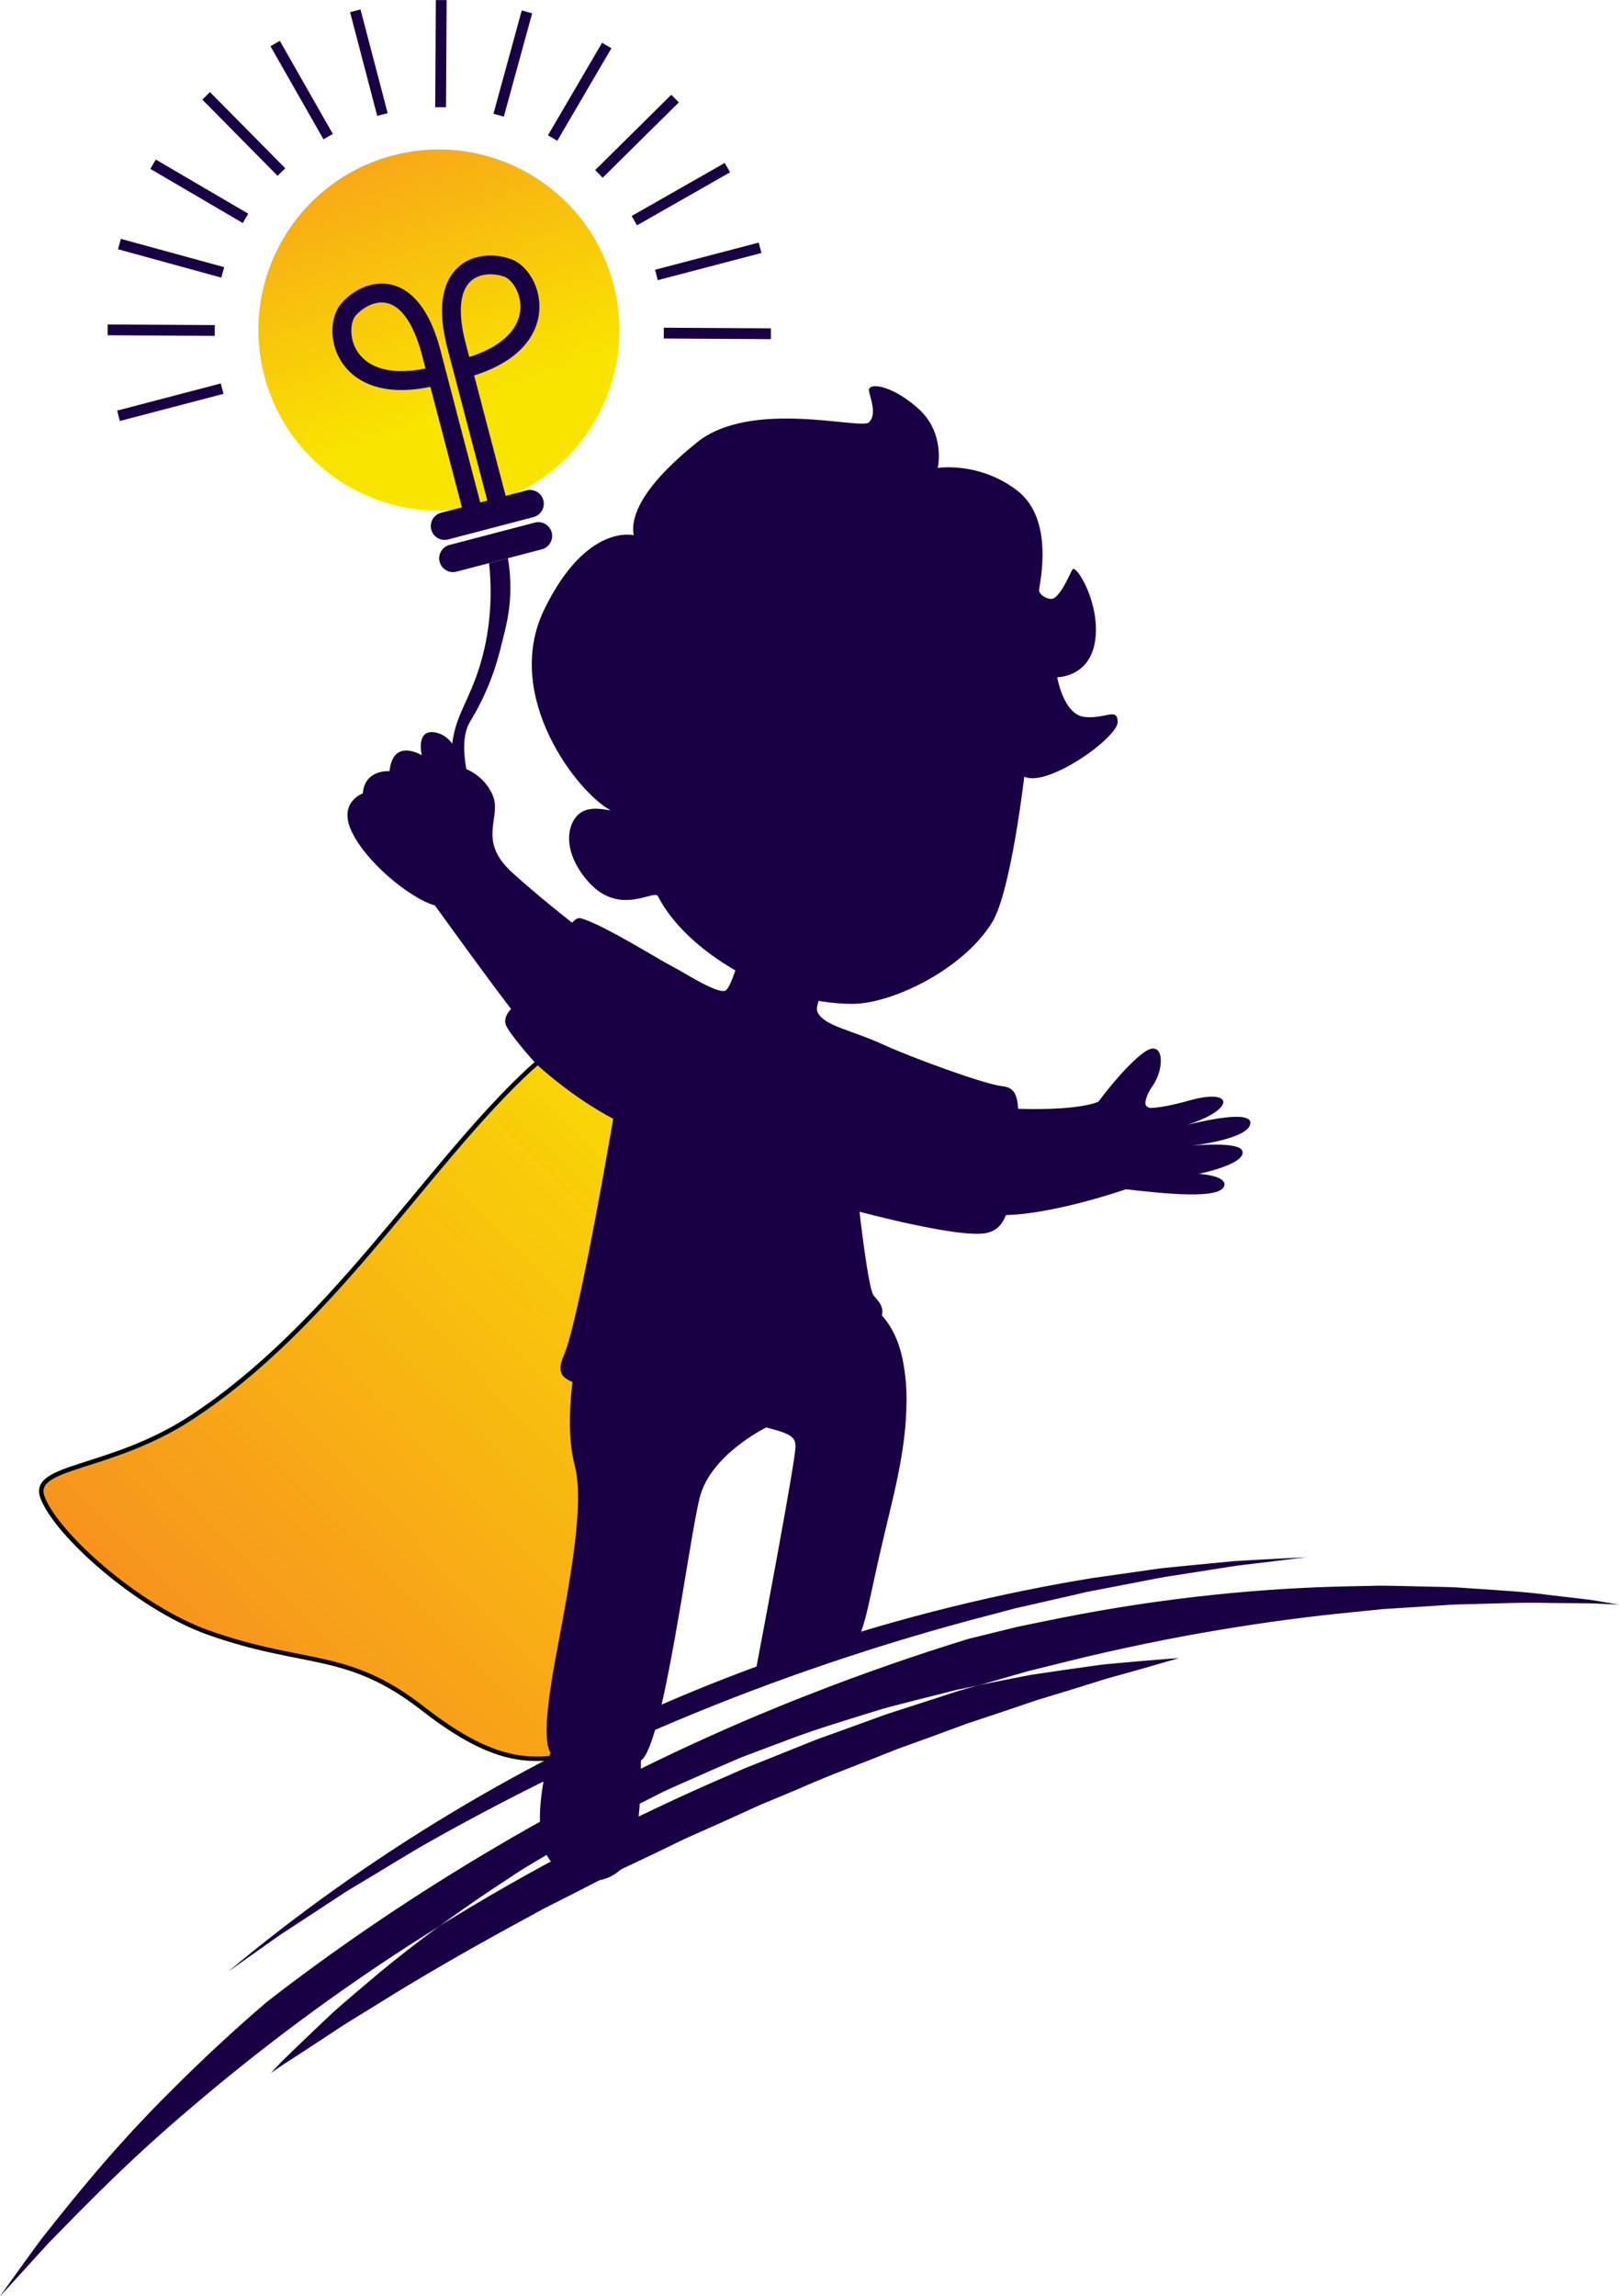 <svg xmlns="http://www.w3.org/2000/svg" xmlns:xlink="http://www.w3.org/1999/xlink" id="Layer_2" data-name="Layer 2" viewBox="0 0 364.2 516.35"><defs><style>      .cls-1 {        fill: url(#linear-gradient);        fill-rule: evenodd;      }      .cls-2 {        fill: #190044;      }      .cls-3 {        fill: url(#linear-gradient-2);        stroke: #000;        stroke-miterlimit: 10;      }    </style><linearGradient id="linear-gradient" x1="105.11" y1="91.68" x2="77.21" y2="15.43" gradientUnits="userSpaceOnUse"><stop offset="0" stop-color="#f9e400"></stop><stop offset="1" stop-color="#f7931e"></stop><stop offset="1" stop-color="#231f20"></stop></linearGradient><linearGradient id="linear-gradient-2" x1="185.21" y1="250.33" x2="52.02" y2="382.27" xlink:href="#linear-gradient"></linearGradient></defs><g id="Layer_1-2" data-name="Layer 1"><g><path class="cls-1" d="M88.44,34.94c21.69-5.68,43.88,7.3,49.56,28.99,5.68,21.69-7.3,43.88-29,49.55-21.69,5.68-43.88-7.3-49.55-28.99-5.68-21.69,7.3-43.88,28.99-49.56"></path><g><path class="cls-2" d="M104.77,77.27l.79,3.01c2.14-.69,3.94-1.49,5.42-2.36,1.77-1.05,3.1-2.21,4.06-3.4,.65-.81,1.12-1.64,1.44-2.46,.35-.89,.54-1.79,.58-2.65,.04-.8-.03-1.58-.19-2.32-.17-.79-.46-1.54-.81-2.21-.36-.69-.8-1.28-1.27-1.75-.45-.44-.92-.77-1.38-.93-.78-.27-1.67-.46-2.59-.51-.82-.04-1.67,.02-2.48,.23-.44,.11-.88,.28-1.3,.5-.38,.2-.74,.44-1.07,.74-.36,.31-.69,.7-.98,1.14-.27,.43-.52,.92-.72,1.48-.45,1.26-.67,2.86-.59,4.86,.08,1.85,.41,4.05,1.09,6.62m-9.05,5.59l-.79-3.01c-.67-2.58-1.45-4.65-2.3-6.31-.91-1.78-1.89-3.06-2.89-3.94-.45-.39-.9-.7-1.35-.94-.47-.25-.95-.42-1.41-.52-.43-.09-.87-.13-1.29-.12-.46,.02-.92,.09-1.37,.21-.81,.21-1.58,.56-2.28,1.01-.78,.49-1.46,1.09-2.01,1.71-.32,.36-.57,.87-.75,1.48-.18,.64-.27,1.37-.25,2.15,.02,.75,.14,1.54,.37,2.32,.22,.72,.54,1.44,.97,2.11,.47,.73,1.07,1.42,1.81,2.02,.69,.56,1.51,1.05,2.47,1.44,1.42,.58,3.14,.93,5.2,.98,1.72,.04,3.68-.14,5.88-.59Zm24.6,34.66l-19.21,5.03c-1.65,.43-2.65,2.14-2.22,3.79s2.14,2.65,3.79,2.22l19.21-5.03c1.65-.43,2.65-2.14,2.22-3.79-.43-1.65-2.14-2.65-3.79-2.22Zm-16.44-3.52l-7.07-27.01c-2.67,.56-5.06,.77-7.19,.72-2.55-.07-4.74-.54-6.58-1.29-1.37-.56-2.56-1.28-3.57-2.1-1.1-.9-1.99-1.93-2.69-3.02-.64-1.01-1.13-2.08-1.45-3.16-.35-1.16-.53-2.33-.56-3.44-.03-1.28,.14-2.52,.49-3.62,.35-1.13,.89-2.14,1.58-2.92,.81-.92,1.82-1.81,2.97-2.53,1.05-.66,2.21-1.2,3.44-1.52,.75-.2,1.54-.32,2.33-.34,.76-.02,1.54,.04,2.31,.21,.81,.18,1.63,.47,2.44,.89,.76,.39,1.51,.9,2.23,1.54,1.35,1.18,2.63,2.82,3.78,5.01,1.03,1.98,1.97,4.4,2.74,7.36l8.95,34.21,1.58-.41v-.05s-8.95-34.15-8.95-34.15c-.77-2.96-1.15-5.53-1.22-7.76-.07-2.47,.25-4.53,.84-6.22,.32-.91,.73-1.72,1.19-2.43,.5-.76,1.07-1.42,1.7-1.97,.59-.53,1.23-.96,1.9-1.31,.71-.38,1.46-.66,2.21-.85,1.23-.32,2.51-.42,3.75-.36,1.36,.07,2.67,.35,3.82,.75,.99,.35,1.95,.96,2.81,1.77,.84,.79,1.59,1.79,2.19,2.92,.52,.98,.94,2.09,1.2,3.27,.24,1.1,.35,2.27,.28,3.47-.07,1.29-.34,2.62-.86,3.95-.48,1.21-1.16,2.42-2.08,3.58-1.24,1.55-2.91,3.04-5.11,4.35-1.82,1.09-4.01,2.08-6.62,2.9l7.09,27.07,4.69-1.23c1.65-.43,3.36,.56,3.79,2.22s-.57,3.36-2.22,3.79l-19.21,5.03c-1.65,.43-3.36-.56-3.79-2.22s.56-3.36,2.22-3.79l4.68-1.23v-.05Z"></path><path class="cls-2" d="M112.1,200.12c-11.85-18.91-11.78-30.62-9.17-37.97,1.54-4.35,4.62-8.99,6.35-17.78,1.43-7.27,1.19-13.51,.74-17.74,1.41-.37,2.83-.74,4.24-1.11,.33,1.97,.65,4.76,.52,8.11-.15,4.11-.91,7.12-1.88,11-.61,2.44-1.44,5.7-3.09,9.68-1.84,4.43-3.72,7.38-4.12,8.06-2.45,4.19-2.25,13.71,8.93,36.88l-2.51,.86Z"></path></g><path class="cls-2" d="M72.77,31.33l-11.93-20.94,2.11-1.2,11.93,20.94c-.71,.38-1.42,.78-2.11,1.2m-10.31,8.22l-16.95-17.15,1.72-1.7,16.94,17.14c-.59,.55-1.16,1.12-1.72,1.7Zm-7.83,10.61l-20.81-12.18,1.23-2.1,20.81,12.18c-.43,.69-.84,1.39-1.23,2.1Zm-4.83,12.27l-23.25-6.38,.64-2.34,23.25,6.37c-.24,.77-.45,1.55-.64,2.34Zm-1.48,13.1l-24.1-.14v-2.43s24.11,.14,24.11,.14c-.02,.81-.03,1.62-.01,2.43Zm1.97,13.03l-23.33,6.11-.61-2.34,23.33-6.11c.09,.39,.19,.78,.29,1.18s.21,.78,.32,1.17Zm99.03-14.87l24.1,.14v2.43s-24.11-.14-24.11-.14c.02-.81,.03-1.61,.01-2.43Zm-1.97-13.03l23.33-6.11,.61,2.34-23.33,6.11c-.09-.39-.19-.78-.29-1.18s-.21-.78-.32-1.17Zm-5.26-12.09l20.94-11.93,1.2,2.11-20.94,11.93c-.38-.72-.78-1.42-1.2-2.11Zm-8.22-10.31l17.14-16.95,1.7,1.72-17.14,16.94c-.55-.59-1.12-1.16-1.7-1.72Zm-10.61-7.83l12.18-20.81,2.1,1.23-12.18,20.81c-.69-.43-1.39-.83-2.1-1.23Zm-12.26-4.83l6.37-23.25,2.34,.64-6.37,23.24c-.77-.23-1.56-.45-2.34-.64Zm-13.1-1.48l.14-24.1h2.43s-.14,24.11-.14,24.11c-.81-.02-1.62-.03-2.43-.01ZM81.1,2.13l6.11,23.33c-.39,.09-.78,.19-1.18,.29s-.78,.21-1.17,.32l-6.11-23.33,2.34-.61Z"></path><path class="cls-3" d="M159.57,224.46c0-.08-19.73-3.92-42.22,17.72-22.48,21.64-43.24,56.31-74.36,76.62-18.24,11.9-36.11,10.58-33.44,17.86,3.05,8.3,21.47,24.78,37.18,30.4,21.78,7.79,31.26,3.79,48.36,17.11,17.09,13.33,25.4,12.26,36.47,9.82l28.01-169.53Z"></path><g><path class="cls-2" d="M0,516.35s.84-1.18,2.44-3.41c1.62-2.22,3.94-5.55,7.08-9.74,6.5-8.18,15.9-20.15,29.29-33.38,6.26-6.28,13.33-12.9,21.2-19.65,14.55-11.29,30.58-22.29,47.78-32.61,21.26-12.76,42.62-23.44,63.06-32.02,3.76-1.58,7.49-3.09,11.19-4.52,12.44-4.88,24.44-9,35.75-12.48,.51-.13,1.03-.26,1.54-.38,3.18-.78,6.32-1.56,9.42-2.32,3.13-.67,6.23-1.28,9.29-1.9,24.49-4.91,46.94-6.88,65.73-7.24,2.35-.05,4.64-.1,6.88-.14,2.24,.01,4.41,.08,6.53,.12,2.11,.05,4.17,.1,6.16,.14,1.99,.04,3.91,.08,5.77,.23,7.44,.52,13.83,.85,19.03,1.57,2.6,.3,4.9,.57,6.9,.81,1,.12,1.92,.23,2.76,.33,.84,.13,1.6,.26,2.28,.37,2.71,.45,4.14,.69,4.14,.69,0,0-1.44-.06-4.18-.19-.69-.03-1.45-.07-2.3-.1-.85,0-1.77-.01-2.78-.02-2.01-.02-4.32-.04-6.93-.06-5.2-.17-11.58,.14-18.95,.31-1.84,.01-3.75,.16-5.71,.29-1.97,.13-3.99,.26-6.08,.39-2.08,.14-4.23,.25-6.42,.41-2.19,.22-4.45,.45-6.75,.69-18.43,1.8-40.24,5.18-63.93,11.03-2.96,.73-5.96,1.48-8.98,2.23-3,.86-6.04,1.73-9.11,2.61-.65,.18-1.3,.37-1.96,.56-1.61,.33-3.24,.66-4.91,1.01-2.97,.75-6.03,1.52-9.19,2.32-1.58,.41-3.18,.82-4.81,1.24-.81,.22-1.63,.41-2.45,.65-.81,.25-1.63,.5-2.45,.75-6.57,2.06-13.53,4.09-20.52,6.83-1.76,.66-3.53,1.32-5.32,1.99-.89,.34-1.79,.68-2.69,1.02l-1.35,.52-1.33,.57c-3.56,1.54-7.16,3.11-10.8,4.73-1.81,.82-3.64,1.59-5.41,2.45-1.75,.89-3.5,1.77-5.22,2.65-3.45,1.76-6.85,3.51-10.17,5.25-3.27,1.85-6.44,3.73-9.55,5.56-3.09,1.86-6.18,3.57-9.02,5.53-5.8,3.75-11.19,7.48-16.13,11.1-1.3,.81-2.58,1.61-3.85,2.42-20.61,13.06-38.1,26.5-52.17,38.55-14.18,11.96-24.58,22.85-31.88,30.28-7.02,7.7-10.91,11.97-10.91,11.97"></path><path class="cls-2" d="M60.84,466.26s.55-.59,1.58-1.7c.51-.57,1.18-1.22,1.98-2,.8-.77,1.72-1.67,2.76-2.67,2.08-2,4.64-4.45,7.64-7.27,3.06-2.74,6.66-5.74,10.62-9.1,3.99-3.29,8.46-6.79,13.38-10.39,19.67-12.22,42.01-24.03,66.26-34.41,.8-.36,1.61-.71,2.41-1.07,.81-.33,1.63-.65,2.44-.97,1.62-.65,3.24-1.29,4.85-1.94,3.23-1.27,6.41-2.62,9.61-3.83,3.22-1.16,6.42-2.31,9.59-3.46,1.58-.58,3.16-1.15,4.73-1.72,1.57-.57,3.17-1.03,4.74-1.56,3.15-1.02,6.28-2.03,9.38-3.03,.77-.25,1.55-.51,2.32-.76,.77-.25,1.55-.45,2.33-.68,.89-.25,1.78-.51,2.67-.76,4.15-.84,8.08-1.61,11.75-2.32,5.14-.78,9.78-1.44,13.86-2,1.02-.13,2-.3,2.95-.38,.95-.09,1.87-.17,2.75-.26,1.75-.16,3.36-.3,4.8-.43,2.88-.23,5.11-.42,6.63-.54,1.51-.13,2.32-.14,2.32-.14,0,0-.77,.19-2.23,.63-1.46,.42-3.62,1.05-6.39,1.84-1.39,.39-2.93,.82-4.61,1.29-.84,.23-1.72,.47-2.63,.73-.91,.25-1.85,.57-2.83,.87-3.9,1.23-8.33,2.6-13.23,4.06-4.85,1.67-10.16,3.45-15.85,5.33-2.82,1.04-5.73,2.11-8.73,3.21-1.5,.54-3.02,1.09-4.57,1.65-.77,.28-1.55,.54-2.33,.84-.77,.31-1.55,.62-2.33,.93-5.21,2.11-10.69,4.12-16.24,6.46-1.11,.47-2.22,.94-3.33,1.44-1.69,.71-3.39,1.42-5.1,2.14-.86,.35-1.72,.71-2.59,1.07l-1.3,.54-1.28,.59c-3.43,1.58-6.92,3.15-10.46,4.73-1.76,.8-3.54,1.54-5.28,2.35-1.72,.84-3.43,1.67-5.13,2.49-3.4,1.64-6.76,3.23-10.07,4.78-3.25,1.67-6.44,3.31-9.57,4.91-3.12,1.62-6.26,3.07-9.17,4.75-11.85,6.37-22.39,12.42-31.12,17.75-4.33,2.72-8.32,5.1-11.76,7.27-3.39,2.26-6.33,4.18-8.74,5.75-1.21,.78-2.29,1.48-3.22,2.08-.94,.6-1.73,1.1-2.35,1.55-1.25,.86-1.9,1.32-1.9,1.32"></path><path class="cls-2" d="M294.11,350.14c-1.28,.14-2.56,.31-3.84,.47-3.01,.36-6.06,.73-9.14,1.11-3.08,.32-6.17,.86-9.3,1.35-3.12,.49-6.28,.98-9.46,1.48-3.17,.54-6.35,1.22-9.57,1.82-1.61,.31-3.22,.62-4.84,.93-1.62,.31-3.25,.6-4.87,1-3.24,.74-6.5,1.49-9.78,2.24-1.64,.37-3.29,.75-4.95,1.12-1.64,.43-3.28,.87-4.93,1.31-25.7,6.63-49.68,14.92-71.03,23.88-.6,.25-1.2,.51-1.8,.76-21.82,9.22-40.86,19.04-56.51,27.98-3.87,2.3-7.53,4.54-11.02,6.64-1.74,1.05-3.44,2.07-5.08,3.05-1.6,1.05-3.15,2.07-4.65,3.05-3.01,1.97-5.8,3.8-8.38,5.49-2.61,1.64-4.85,3.35-6.93,4.79-2.61,1.84-4.85,3.42-6.69,4.73,15.05-12.6,31.98-24.74,50.4-35.8,17.28-10.37,34.75-19.1,51.8-26.25,8.48-3.56,16.86-6.73,25.06-9.52,24.66-8.49,47.6-13.73,67-16.9,4.86-.69,9.49-1.36,13.88-1.98,.55-.08,1.09-.15,1.63-.23,.54-.05,1.08-.11,1.62-.16,1.07-.11,2.12-.21,3.16-.32,2.07-.2,4.08-.4,6.02-.59,1.94-.19,3.81-.37,5.61-.54,1.81-.12,3.55-.2,5.22-.3,3.33-.18,6.37-.34,9.11-.48,.78-.05,1.53-.09,2.26-.11"></path></g><path class="cls-2" d="M148.01,201.53c-.84-1.64-8.7,4.71-15.72-3.32-5.78-6.61-4.86-12.72-2.1-15.14,2.36-2.06,6.16-.89,7.18-.86-7.33-3.84-24.42-25.6-14.96-45.11,9.46-19.52,20.15-16.74,20.15-16.74-.81-4.27,2.04-11.09,14.25-20.9,12.21-9.81,36.84-2.77,38.65-4.48,1.81-1.71,.43-5.12,.02-7.04-.41-1.92,4.68-1.71,10.99,3.84,6.31,5.55,4.48,13.44,4.48,13.44,0,0,9.36-1.49,17.91,5.12s4.88,21.33,4.88,22.4,2.39,2.49,3.46,1.71c1.92-1.4,3.42-5.41,4.07-6.4,.82-1.24,6.31,7.68,5.09,16-1.22,8.32-8.54,8.23-8.54,8.23,0,0,1.42,8.45,6.16,8.94,4.74,.5,7.37-2.24,7.45,1.1,.08,3.54-15.81,14.82-21.02,12.33,0,0-2.98,25.83-7.21,32.73-6.58,10.73-22.67,18.36-31.45,18.36-17.9,0-37.45-11.86-43.73-24.19Z"></path><path class="cls-2" d="M178.94,325.23c0-.22,.04-.74-.22-1.3-.72-1.52-3.1-2.04-6.32-2.95,0,0-12.53,6.03-15,15.79-2.47,9.77-8.22,55.82-13.19,59.08-4.98,3.26-13.97,1.67-18.24,0-2.67-1.04-4.08-3.04-2.07-16.68,1.78-12.11,8.29-38.66,5.39-49.64-2.9-10.99,.83-26.45,.83-26.45,0,0,42.03,5.02,62.27-11.18,0,0,8.73,1.9,10.87,14.92,.35,2.11,.57,3.93,.63,5.86,.43,12.87-3.18,24.28-6.18,37.63-3.31,14.74-3.59,18.98-7.69,21.1,0,0-1.34,.69-12.96,2.16h0c-.46,.24-.94,.48-1.44,.72-2.01,.95-3.96,1.65-5.76,2.16,1.83-9.64,9-47.51,9.1-51.21Z"></path><path class="cls-2" d="M144.14,394.38s.6,18.51-2.95,24.09c-4.9,7.7-16.13,4.5-18.66-2.35-2.27-6.16-.46-15.75,.9-20.74,1.36-4.99,6.31-9.54,6.31-9.54,0,0,11.18,8.99,14.39,8.54Z"></path><path class="cls-2" d="M226.1,249.21s14.86,.94,20.97-1.45c0,0,5.72-7.82,10.26-11.11,4.54-3.29,4.8,3.52,1.92,7.59-1.15,1.62-1.51,2.9-1.6,3.73-.07,.63,.51,1.17,1.26,1.16,1.32-.03,3.92-.34,8.72-1.69,9.85-2.78,10.53,1.95-.65,5.53,0,0,14.3-3.78,14.3-.5,0,3.68-13.14,5.14-13.14,5.14,0,0,10.49-1.01,11.31,1.14,1.14,3-9.78,5.21-9.78,5.21,0,0,6.39,.35,5.73,2.69-.88,3.13-13.5,1.75-22.13,.78,0,0-19.01,6.64-30.2,5.74,0,0,3.57-20.99,3.01-23.97Z"></path><path class="cls-2" d="M193.36,272.48s22.66,6.08,28.53,4.78c4.38-.97,5.45-4.91,6.47-16.39,1.03-11.48,1.5-16.17-2.76-16.6-4.26-.43-21.16-6.74-26.39-9.15-7.66-3.54-13.53-4.31-15.21-7.35-.76-1.38,.53-2.24,.6-6.16,0,0-9.81,2.68-18.44-5.73,0,0-1.61,5.63-2.77,6.74-1.43,1.37-9.42-3.92-12.03-5.23-2.95-1.48-15.29-9.28-20.51-10.85-2.24-.67-2.44,2.9-10.21,9.3-7.78,6.4-5.43,12.63-4.26,9.87,0,0-3.59,2.26-2.54,4.86,.77,1.91,6.3,8.26,7.16,9.03,9.07,8.11,16.94,11.96,16.94,11.96,0,0-7.63,45.19-11.1,53.2-2.71,6.26,1.46,6.78,18.63,8.6,12.81,1.36,30.65-2.63,44.08-9.89,13.43-7.26,8.08-10.56,6.91-12.26-1.17-1.71-3.11-18.72-3.11-18.72Z"></path><path class="cls-2" d="M132.34,210.27s-8.93-6.65-17.08-14.03-2.23-12.43-4.45-17.48c-2.22-5.05-7.04-6.22-7.04-6.22,0,0-.74-6.6-5.56-7.77s-3.34,5.05-3.34,5.05c0,0-6.48-4.01-7.25,3.6,0,0-5.54-.52-6.01,4.99,0,0-5.37,1.9-2.71,8.1,3.05,7.13,13.38,15.55,18.94,17.1,0,0,14.55,20.22,19.14,25.84s13.85,0,13.85,0l1.52-19.19Z"></path></g></g></svg>